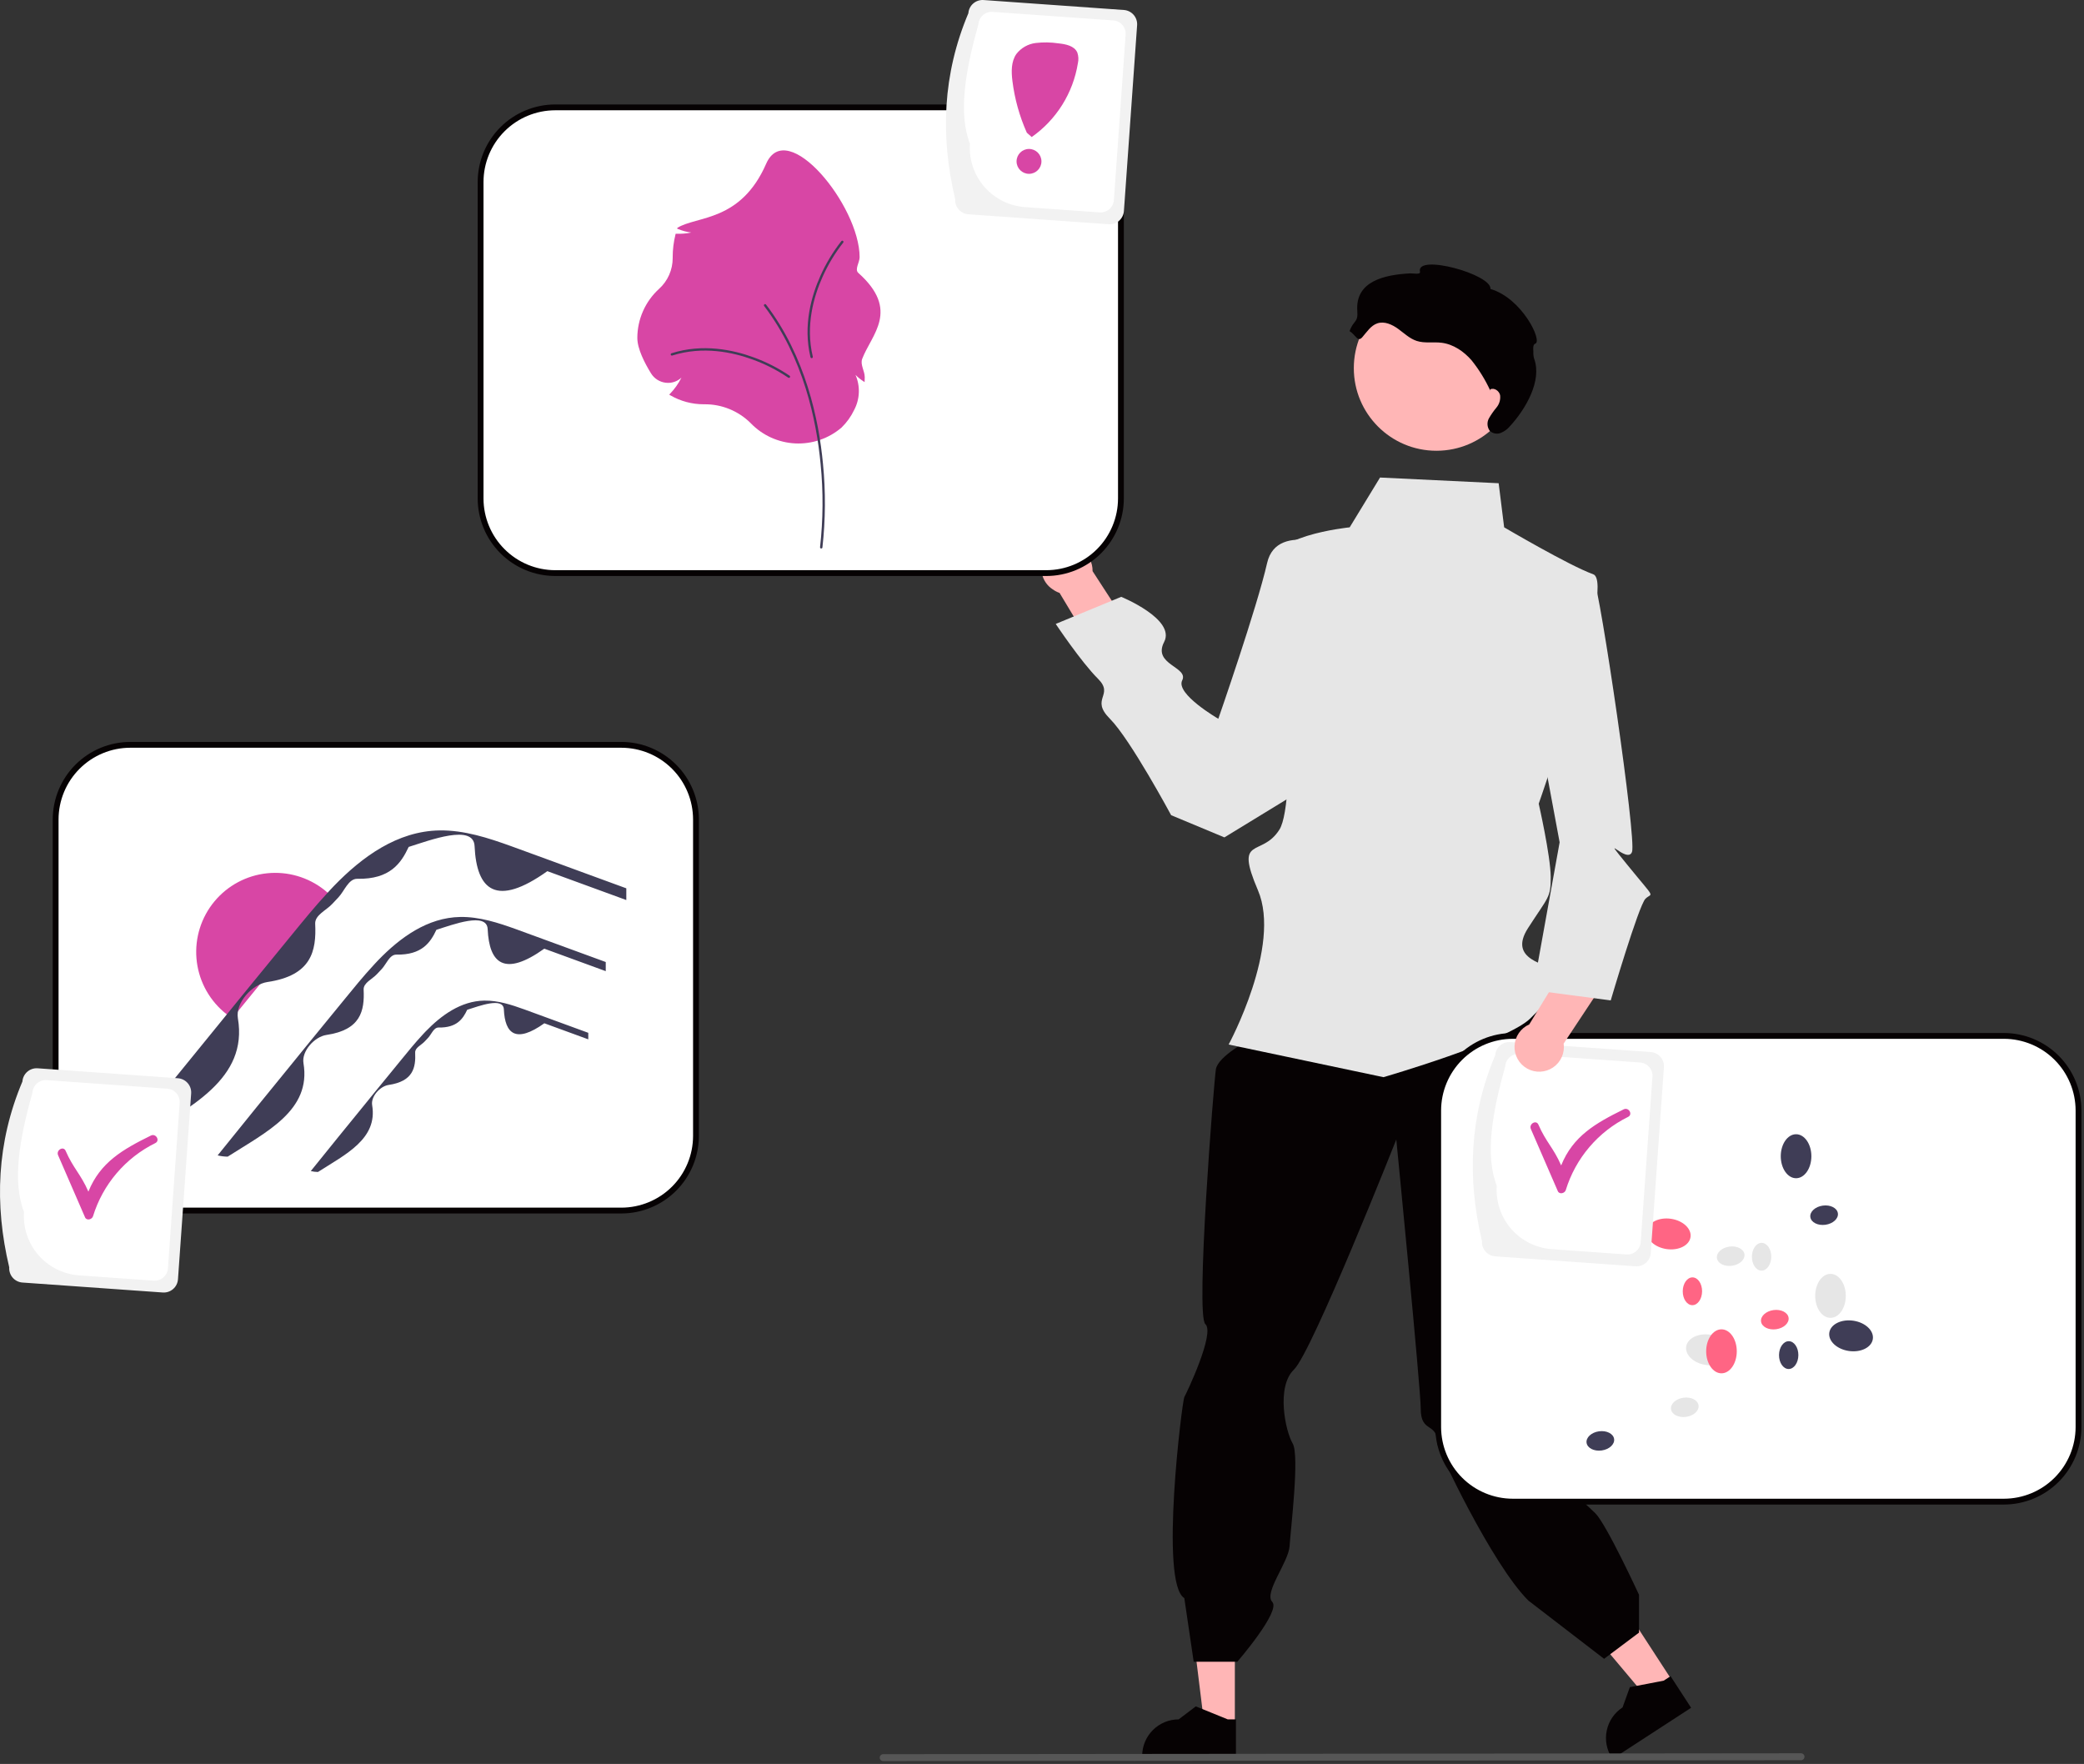 <svg width="716" height="606" viewBox="0 0 716 606" fill="none" xmlns="http://www.w3.org/2000/svg">
<rect x="0" y="0" width="716" height="606" fill="#333333" stroke="none"/>
<g clip-path="url(#clip0_13_130)">
<path d="M44.755 255.887C37.958 255.895 31.441 258.598 26.635 263.405C21.828 268.211 19.125 274.728 19.117 281.525V390.249C19.125 397.047 21.828 403.563 26.635 408.369C31.441 413.176 37.958 415.879 44.755 415.887H213.479C220.276 415.879 226.793 413.176 231.599 408.369C236.406 403.563 239.109 397.047 239.117 390.249V281.525C239.109 274.728 236.406 268.211 231.599 263.405C226.793 258.598 220.276 255.895 213.479 255.887H44.755Z" fill="white"/>
<path d="M213.479 416.887H44.755C37.692 416.879 30.922 414.07 25.928 409.076C20.934 404.082 18.125 397.312 18.117 390.249V281.525C18.125 274.462 20.934 267.692 25.928 262.698C30.922 257.704 37.692 254.895 44.755 254.887H213.479C220.542 254.895 227.312 257.704 232.306 262.698C237.3 267.692 240.109 274.462 240.117 281.525V390.249C240.109 397.312 237.3 404.082 232.306 409.076C227.312 414.07 220.542 416.879 213.479 416.887V416.887ZM44.755 256.887C38.223 256.894 31.96 259.493 27.341 264.111C22.723 268.73 20.124 274.993 20.117 281.525V390.249C20.124 396.781 22.723 403.044 27.341 407.663C31.96 412.281 38.223 414.88 44.755 414.887H213.479C220.011 414.88 226.274 412.281 230.893 407.663C235.511 403.044 238.11 396.781 238.117 390.249V281.525C238.11 274.993 235.511 268.73 230.893 264.111C226.274 259.493 220.011 256.894 213.479 256.887H44.755Z" fill="#060203"/>
<path d="M114.287 308.334C111.511 311.226 108.852 314.235 106.348 317.36C100.835 323.999 95.4 330.695 89.946 337.373C86.549 341.527 83.152 345.681 79.794 349.834C78.727 349.15 77.715 348.384 76.766 347.544C71.402 342.889 68.075 336.318 67.498 329.239C66.921 322.16 69.139 315.137 73.678 309.675C78.217 304.212 84.715 300.744 91.779 300.015C98.844 299.285 105.913 301.352 111.472 305.772C112.474 306.553 113.415 307.41 114.287 308.334Z" fill="#D846A5"/>
<path d="M215.181 305.18V309.21L213.381 308.55L188.051 299.29C170.501 311.792 163.742 305.899 163.051 290.67C162.701 282.961 147.771 288.65 140.411 290.96C137.777 296.595 133.989 302.12 122.771 301.91C119.707 301.853 118.341 306.12 116.231 308.33C115.541 309.06 114.851 309.79 114.171 310.52C112.131 312.74 108.147 314.361 108.291 317.36C108.74 326.745 106.997 335.148 91.891 337.37C86.575 338.153 80.839 344.566 81.731 349.83C85.265 370.689 65.317 380.193 48.271 391.1C46.778 391.084 45.291 390.896 43.841 390.54C55.151 376.49 66.514 362.477 77.931 348.5C78.191 348.18 78.451 347.86 78.711 347.54C80.051 345.87 81.421 344.19 82.781 342.52C88.471 335.55 94.164 328.587 99.861 321.63C104.001 316.57 108.111 311.49 112.571 306.69C112.841 306.38 113.121 306.08 113.411 305.77C113.841 305.31 114.271 304.86 114.711 304.39C124.401 294.38 136.491 285.53 150.971 285.29C159.491 285.16 167.721 287.86 175.641 290.71C184.171 293.8 192.671 296.94 201.191 300.06L215.181 305.18Z" fill="#3F3D56"/>
<path d="M208.117 330.502V333.638L206.716 333.125L187.004 325.918C173.347 335.647 168.086 331.061 167.548 319.21C167.276 313.211 155.657 317.638 149.93 319.436C147.88 323.821 144.932 328.12 136.202 327.957C133.818 327.913 132.754 331.233 131.112 332.953C130.575 333.521 130.038 334.09 129.509 334.658C127.922 336.385 124.821 337.646 124.933 339.981C125.282 347.284 123.926 353.823 112.17 355.553C108.034 356.162 103.569 361.152 104.264 365.249C107.014 381.482 91.49 388.878 78.225 397.367C77.062 397.354 75.906 397.207 74.777 396.931C83.579 385.997 92.422 375.091 101.306 364.214C101.509 363.965 101.711 363.716 101.913 363.467C102.956 362.168 104.022 360.86 105.081 359.561C109.509 354.136 113.94 348.717 118.373 343.304C121.595 339.366 124.793 335.413 128.264 331.677C128.474 331.436 128.692 331.202 128.918 330.961C129.252 330.603 129.587 330.253 129.929 329.887C137.47 322.097 146.879 315.21 158.148 315.023C164.778 314.922 171.183 317.023 177.346 319.241C183.984 321.646 190.599 324.089 197.23 326.517L208.117 330.502Z" fill="#3F3D56"/>
<path d="M202.117 354.824V357.066L201.115 356.699L187.021 351.546C177.256 358.502 173.494 355.224 173.11 346.75C172.915 342.46 164.608 345.626 160.512 346.911C159.047 350.046 156.939 353.121 150.697 353.004C148.992 352.972 148.232 355.347 147.057 356.576C146.674 356.983 146.29 357.389 145.911 357.795C144.776 359.03 142.56 359.932 142.639 361.601C142.889 366.823 141.919 371.498 133.514 372.735C130.556 373.171 127.364 376.739 127.86 379.669C129.827 391.275 118.727 396.564 109.242 402.633C108.411 402.623 107.584 402.519 106.777 402.321C113.07 394.503 119.393 386.706 125.746 378.928L126.18 378.394C126.926 377.465 127.688 376.53 128.445 375.601C131.611 371.723 134.779 367.848 137.949 363.977C140.252 361.161 142.539 358.335 145.021 355.664C145.171 355.491 145.327 355.324 145.488 355.152C145.728 354.896 145.967 354.645 146.212 354.384C151.604 348.814 158.331 343.89 166.388 343.756C171.129 343.684 175.709 345.186 180.116 346.772C184.862 348.491 189.592 350.239 194.333 351.975L202.117 354.824Z" fill="#3F3D56"/>
<path d="M375.378 196.22L389.757 218.381L378.415 227.622L364.035 203.7C363.206 203.408 362.422 203 361.707 202.489C360.74 201.869 359.908 201.059 359.263 200.108C358.618 199.157 358.174 198.084 357.956 196.956C357.739 195.828 357.754 194.667 357.999 193.544C358.244 192.422 358.716 191.361 359.384 190.426C360.052 189.491 360.903 188.702 361.886 188.107C362.869 187.511 363.963 187.122 365.101 186.963C366.239 186.803 367.397 186.877 368.506 187.18C369.614 187.482 370.65 188.007 371.549 188.722C372.75 189.566 373.726 190.69 374.393 191.996C375.06 193.303 375.399 194.753 375.378 196.22V196.22Z" fill="#FFB6B6"/>
<path d="M574.749 577.747L565.967 583.457L539.765 552.303L552.725 543.876L574.749 577.747Z" fill="#FFB6B6"/>
<path d="M581.015 586.707L554.011 604.265L553.789 603.924C551.977 601.136 551.346 597.743 552.035 594.49C552.724 591.237 554.678 588.392 557.465 586.579L557.465 586.579L559.964 579.629L571.601 577.387L573.958 575.854L581.015 586.707Z" fill="#060203"/>
<path d="M424.259 592.709L413.785 592.708L408.802 552.306L424.261 552.307L424.259 592.709Z" fill="#FFB6B6"/>
<path d="M424.628 603.635L392.417 603.634V603.227C392.418 599.902 393.739 596.713 396.09 594.362C398.441 592.011 401.63 590.69 404.954 590.69H404.955L410.839 586.226L421.816 590.691L424.628 590.691L424.628 603.635Z" fill="#060203"/>
<path d="M532.679 343.405L438.751 345.47L429.44 357.108C429.44 357.108 418.46 362.836 417.743 367.343C417.027 371.849 410.692 451.874 414.117 454.887C417.542 457.901 407.622 478.707 406.893 479.976C406.165 481.245 398.312 543.876 406.893 549.026L410.117 570.887H425.117C425.117 570.887 440.143 553.498 437.119 550.345C434.095 547.193 442.744 536.711 443.075 531.09C443.406 525.469 446.564 499.975 444.117 495.887C441.67 491.799 438.363 476.459 444.57 470.512C450.776 464.564 479.725 391.482 479.725 391.482C479.725 391.482 488.137 477.16 488.117 483.887C488.091 492.636 493.837 488.306 493.837 495.986C493.837 497.538 512.544 537.421 525.117 549.887L551.117 569.887L563.117 560.887V547.887C563.117 547.887 551.996 523.766 548.117 519.887C544.238 516.008 529.914 504.133 529.914 498.702C529.914 493.271 523.171 491.379 527.706 484.178C532.241 476.978 530.69 473.875 529.138 470.771C527.586 467.668 545.431 369.91 545.431 369.91L532.679 343.405Z" fill="#060203"/>
<path d="M514.894 166.014L474.141 164.056L463.712 181.164C463.712 181.164 433.252 184.221 437.608 195.678C441.964 207.134 445.745 275.158 439.587 284.982C433.429 294.806 423.979 286.662 432.195 305.863C440.412 325.064 422.128 358.847 422.128 358.847L475.325 370.064C475.325 370.064 517.998 357.65 525.756 349.892C533.515 342.133 540.497 335.926 535.842 333.599C531.187 331.271 517.998 329.719 524.98 318.857C531.963 307.995 532.817 308.498 532.778 301.264C532.739 294.03 528.658 276.105 528.658 276.105C528.658 276.105 555.438 200.15 547.371 197.282C539.303 194.414 516.782 181.164 516.782 181.164L514.894 166.014Z" fill="#E6E6E6"/>
<path d="M462.157 189.313C462.157 189.313 438.784 178.206 435.336 193.45C431.888 208.694 418.578 246.936 418.578 246.936C418.578 246.936 403.835 238.401 406.165 233.747C408.495 229.093 395.879 228.386 399.958 220.557C404.037 212.729 385.217 205.04 385.217 205.04L362.717 214.35C362.717 214.35 371.429 227.408 377.217 233.165C383.006 238.922 374.358 239.95 381.337 246.936C388.316 253.923 402.369 280.058 402.369 280.058L420.667 287.687L472.057 256.292L462.157 189.313Z" fill="#E6E6E6"/>
<path d="M493.513 154.86C509.188 154.86 521.896 142.152 521.896 126.477C521.896 110.801 509.188 98.094 493.513 98.094C477.837 98.094 465.13 110.801 465.13 126.477C465.13 142.152 477.837 154.86 493.513 154.86Z" fill="#FFB6B6"/>
<path d="M512.002 133.769C513.35 133.084 515.068 134.282 515.391 135.759C515.484 136.511 515.423 137.274 515.212 138.001C515 138.728 514.642 139.405 514.16 139.989C513.191 141.149 512.322 142.39 511.564 143.698C511.194 144.36 511.02 145.113 511.064 145.87C511.108 146.627 511.367 147.356 511.81 147.971C512.294 148.441 512.901 148.765 513.561 148.904C514.222 149.044 514.908 148.993 515.541 148.758C516.8 148.265 517.913 147.461 518.776 146.42C524.202 140.533 529.862 130.759 527.088 123.249C526.858 122.446 526.767 121.61 526.818 120.777C526.765 119.821 526.588 118.381 527.488 118.056C530 117.15 522.952 102.467 512.074 99.273C512.603 94.26 486.433 87.049 487.861 93.342C488.118 94.472 485.591 93.858 484.434 93.921C475.554 94.401 465.527 96.633 466.335 106.924C466.648 110.909 465 109.99 463.676 113.762C465.738 114.991 466.414 117.687 468.004 115.888C469.594 114.089 470.951 111.836 473.23 111.081C475.656 110.276 478.288 111.48 480.357 112.98C482.427 114.481 484.325 116.345 486.757 117.131C489.485 118.012 492.46 117.399 495.304 117.756C499.348 118.263 502.938 120.734 505.611 123.811C508.158 126.997 510.308 130.482 512.013 134.189" fill="#060203"/>
<path d="M618.783 604.721L303.425 605.028C303.111 605.026 302.809 604.9 302.588 604.677C302.366 604.454 302.241 604.152 302.241 603.838C302.241 603.523 302.366 603.221 302.588 602.998C302.809 602.775 303.111 602.649 303.425 602.647L618.783 602.34C619.097 602.341 619.399 602.467 619.621 602.69C619.843 602.914 619.967 603.216 619.967 603.53C619.967 603.845 619.843 604.147 619.621 604.37C619.399 604.593 619.097 604.719 618.783 604.721V604.721Z" fill="#565656"/>
<path d="M519.755 355.887C512.957 355.895 506.441 358.598 501.635 363.405C496.828 368.211 494.125 374.728 494.117 381.525V490.249C494.125 497.047 496.828 503.563 501.635 508.369C506.441 513.176 512.957 515.879 519.755 515.887H688.479C695.276 515.879 701.793 513.176 706.599 508.369C711.406 503.563 714.109 497.047 714.117 490.249V381.525C714.109 374.728 711.406 368.211 706.599 363.405C701.793 358.598 695.276 355.895 688.479 355.887H519.755Z" fill="white"/>
<path d="M688.479 516.887H519.755C512.692 516.879 505.922 514.07 500.928 509.076C495.934 504.082 493.125 497.312 493.117 490.249V381.525C493.125 374.462 495.934 367.692 500.928 362.698C505.922 357.704 512.692 354.895 519.755 354.887H688.479C695.542 354.895 702.312 357.704 707.306 362.698C712.3 367.692 715.109 374.462 715.117 381.525V490.249C715.109 497.312 712.3 504.082 707.306 509.076C702.312 514.07 695.542 516.879 688.479 516.887V516.887ZM519.755 356.887C513.223 356.894 506.96 359.493 502.341 364.111C497.723 368.73 495.124 374.993 495.117 381.525V490.249C495.124 496.781 497.723 503.044 502.341 507.663C506.96 512.281 513.223 514.88 519.755 514.887H688.479C695.011 514.88 701.274 512.281 705.893 507.663C710.511 503.044 713.11 496.781 713.117 490.249V381.525C713.11 374.993 710.511 368.73 705.893 364.111C701.274 359.493 695.011 356.894 688.479 356.887H519.755Z" fill="#060203"/>
<path d="M594.279 464.814C594.697 461.941 591.688 459.125 587.558 458.524C583.428 457.923 579.741 459.765 579.323 462.638C578.905 465.511 581.915 468.327 586.045 468.928C590.174 469.529 593.861 467.687 594.279 464.814Z" fill="#E6E6E6"/>
<path d="M643.451 460.016C643.869 457.143 640.86 454.327 636.73 453.726C632.6 453.125 628.913 454.967 628.495 457.84C628.077 460.713 631.086 463.529 635.216 464.13C639.346 464.731 643.033 462.889 643.451 460.016Z" fill="#3F3D56"/>
<path d="M580.815 425.006C581.233 422.133 578.224 419.317 574.094 418.716C569.964 418.115 566.277 419.957 565.859 422.83C565.441 425.703 568.45 428.519 572.58 429.12C576.71 429.721 580.397 427.879 580.815 425.006Z" fill="#FF6584"/>
<path d="M559.448 408.7C559.468 406.062 557.997 403.913 556.162 403.899C554.328 403.885 552.824 406.012 552.804 408.649C552.784 411.287 554.255 413.436 556.09 413.45C557.925 413.464 559.429 411.337 559.448 408.7Z" fill="#E6E6E6"/>
<path d="M552.203 378.328C552.223 375.691 550.751 373.541 548.917 373.527C547.082 373.513 545.578 375.64 545.558 378.278C545.538 380.915 547.01 383.065 548.844 383.079C550.679 383.092 552.183 380.966 552.203 378.328Z" fill="#3F3D56"/>
<path d="M608.548 431.78C608.568 429.142 607.097 426.993 605.262 426.979C603.427 426.965 601.923 429.092 601.903 431.73C601.884 434.367 603.355 436.517 605.19 436.531C607.024 436.544 608.528 434.417 608.548 431.78Z" fill="#E6E6E6"/>
<path d="M584.786 443.644C584.806 441.006 583.335 438.857 581.5 438.843C579.665 438.829 578.162 440.956 578.142 443.594C578.122 446.231 579.593 448.381 581.428 448.395C583.263 448.408 584.766 446.281 584.786 443.644Z" fill="#FF6584"/>
<path d="M617.863 465.572C617.883 462.934 616.412 460.785 614.577 460.771C612.742 460.757 611.239 462.884 611.219 465.521C611.199 468.159 612.67 470.308 614.505 470.322C616.34 470.336 617.843 468.209 617.863 465.572Z" fill="#3F3D56"/>
<path d="M628.902 452.748C631.805 452.748 634.159 449.365 634.159 445.191C634.159 441.018 631.805 437.635 628.902 437.635C625.999 437.635 623.645 441.018 623.645 445.191C623.645 449.365 625.999 452.748 628.902 452.748Z" fill="#E6E6E6"/>
<path d="M617.074 404.78C619.978 404.78 622.331 401.396 622.331 397.223C622.331 393.05 619.978 389.666 617.074 389.666C614.171 389.666 611.818 393.05 611.818 397.223C611.818 401.396 614.171 404.78 617.074 404.78Z" fill="#3F3D56"/>
<path d="M591.447 471.804C594.351 471.804 596.704 468.421 596.704 464.247C596.704 460.074 594.351 456.691 591.447 456.691C588.544 456.691 586.191 460.074 586.191 464.247C586.191 468.421 588.544 471.804 591.447 471.804Z" fill="#FF6584"/>
<path d="M579.295 486.764C581.908 486.404 583.823 484.639 583.572 482.821C583.322 481.004 581.001 479.822 578.388 480.182C575.775 480.542 573.86 482.307 574.11 484.125C574.36 485.943 576.682 487.124 579.295 486.764Z" fill="#E6E6E6"/>
<path d="M550.283 498.308C552.896 497.948 554.811 496.182 554.56 494.364C554.31 492.547 551.989 491.365 549.376 491.725C546.763 492.085 544.848 493.851 545.098 495.668C545.349 497.486 547.67 498.668 550.283 498.308Z" fill="#3F3D56"/>
<path d="M595.065 434.853C597.678 434.493 599.593 432.728 599.343 430.91C599.092 429.093 596.771 427.911 594.158 428.271C591.545 428.631 589.63 430.396 589.88 432.214C590.131 434.032 592.452 435.213 595.065 434.853Z" fill="#E6E6E6"/>
<path d="M610.227 456.66C612.84 456.299 614.755 454.534 614.504 452.716C614.254 450.899 611.933 449.717 609.32 450.077C606.707 450.437 604.792 452.202 605.042 454.02C605.293 455.838 607.614 457.02 610.227 456.66Z" fill="#FF6584"/>
<path d="M627.164 420.77C629.776 420.41 631.692 418.644 631.441 416.827C631.191 415.009 628.869 413.827 626.257 414.187C623.644 414.547 621.728 416.313 621.979 418.13C622.229 419.948 624.551 421.13 627.164 420.77Z" fill="#3F3D56"/>
<path d="M190.755 36.887C183.957 36.895 177.441 39.598 172.635 44.405C167.828 49.211 165.125 55.727 165.117 62.525V171.249C165.125 178.046 167.828 184.563 172.635 189.369C177.441 194.176 183.957 196.879 190.755 196.887H359.479C366.276 196.879 372.793 194.176 377.599 189.369C382.406 184.563 385.109 178.046 385.117 171.249V62.525C385.109 55.727 382.406 49.211 377.599 44.405C372.793 39.598 366.276 36.895 359.479 36.887H190.755Z" fill="white"/>
<path d="M359.479 197.887H190.755C183.692 197.879 176.922 195.07 171.928 190.076C166.934 185.082 164.125 178.312 164.117 171.249V62.525C164.125 55.462 166.934 48.692 171.928 43.698C176.922 38.704 183.692 35.895 190.755 35.887H359.479C366.542 35.895 373.312 38.704 378.306 43.698C383.3 48.692 386.109 55.462 386.117 62.525V171.249C386.109 178.312 383.3 185.082 378.306 190.076C373.312 195.07 366.542 197.879 359.479 197.887V197.887ZM190.755 37.887C184.223 37.894 177.96 40.492 173.341 45.111C168.722 49.73 166.124 55.993 166.117 62.525V171.249C166.124 177.781 168.722 184.044 173.341 188.663C177.96 193.282 184.223 195.88 190.755 195.887H359.479C366.011 195.88 372.274 193.282 376.893 188.663C381.512 184.044 384.11 177.781 384.117 171.249V62.525C384.11 55.993 381.512 49.73 376.893 45.111C372.274 40.492 366.011 37.894 359.479 37.887H190.755Z" fill="#060203"/>
<path d="M257.934 145.395C255.843 143.304 253.355 141.651 250.618 140.534C247.88 139.416 244.947 138.857 241.99 138.887L241.753 138.888C237.721 138.889 233.76 137.82 230.276 135.788L229.914 135.577L230.206 135.276C231.787 133.641 233.106 131.772 234.119 129.736C233.4 130.406 232.542 130.911 231.606 131.213C230.67 131.515 229.68 131.608 228.704 131.485C227.674 131.362 226.685 131.008 225.811 130.448C224.937 129.889 224.202 129.139 223.66 128.254C221.52 124.782 218.969 119.856 218.969 116.103C218.972 112.931 219.637 109.794 220.919 106.893C222.202 103.991 224.075 101.389 226.419 99.252C227.903 97.914 229.089 96.278 229.898 94.451C230.708 92.624 231.123 90.647 231.117 88.648L231.116 88.364C231.115 85.733 231.437 83.112 232.073 80.56L232.138 80.302L232.403 80.311C234.113 80.369 235.824 80.226 237.501 79.884C235.928 79.691 234.39 79.282 232.929 78.668L232.644 78.552L232.74 78.26C239.415 74.127 254.482 76.267 263.228 56.259C270.319 40.034 295.339 70.661 295.339 88.364C295.339 90.171 293.552 92.558 294.89 93.752C309.357 106.658 299.375 114.946 296.228 123.285C295.481 125.264 297.1 127.436 297.1 129.577C297.1 129.94 297.091 130.315 297.072 130.691L297.045 131.269L296.562 130.948C295.608 130.323 294.723 129.598 293.924 128.784C294.753 130.694 295.144 132.764 295.068 134.845C294.991 136.925 294.45 138.962 293.482 140.805C292.4 143.076 290.924 145.137 289.123 146.893C284.713 150.667 279.028 152.613 273.231 152.335C267.433 152.056 261.961 149.574 257.934 145.395V145.395Z" fill="#D846A5"/>
<path d="M282.154 188.444C282.253 188.444 282.348 188.408 282.422 188.343C282.497 188.279 282.545 188.189 282.559 188.092C283.631 178.537 283.695 168.896 282.75 159.327C281.336 144.233 276.794 122.492 263.189 104.636C263.156 104.593 263.115 104.557 263.069 104.53C263.022 104.502 262.971 104.485 262.917 104.477C262.864 104.47 262.81 104.473 262.758 104.487C262.705 104.501 262.657 104.525 262.614 104.557C262.571 104.59 262.535 104.631 262.508 104.677C262.481 104.724 262.463 104.776 262.456 104.829C262.449 104.882 262.452 104.937 262.466 104.989C262.48 105.041 262.504 105.09 262.537 105.133C276.025 122.834 280.53 144.416 281.934 159.404C282.874 168.908 282.811 178.485 281.748 187.976C281.74 188.034 281.744 188.094 281.761 188.15C281.777 188.206 281.806 188.258 281.844 188.303C281.883 188.347 281.93 188.383 281.984 188.407C282.037 188.431 282.095 188.444 282.154 188.444V188.444Z" fill="#3F3D56"/>
<path d="M271.051 129.822C271.138 129.822 271.222 129.795 271.292 129.744C271.362 129.693 271.414 129.622 271.441 129.539C271.468 129.457 271.468 129.368 271.441 129.286C271.414 129.204 271.362 129.132 271.292 129.081C267.416 126.457 263.228 124.325 258.825 122.734C251.946 120.216 241.486 117.933 230.718 121.36C230.614 121.393 230.528 121.466 230.478 121.562C230.428 121.659 230.419 121.771 230.451 121.875C230.484 121.978 230.557 122.065 230.654 122.114C230.75 122.164 230.863 122.174 230.966 122.141C241.514 118.784 251.784 121.029 258.543 123.504C262.875 125.067 266.996 127.163 270.811 129.744C270.88 129.795 270.965 129.822 271.051 129.822Z" fill="#3F3D56"/>
<path d="M289.805 83.113C289.811 83.027 289.79 82.941 289.744 82.867C289.699 82.794 289.631 82.737 289.551 82.704C289.471 82.671 289.382 82.665 289.298 82.686C289.214 82.706 289.139 82.753 289.083 82.819C286.187 86.497 283.759 90.521 281.855 94.798C278.848 101.477 275.817 111.745 278.46 122.733C278.473 122.785 278.496 122.834 278.527 122.878C278.559 122.921 278.599 122.958 278.645 122.986C278.691 123.014 278.742 123.033 278.795 123.042C278.848 123.05 278.902 123.048 278.954 123.035C279.007 123.023 279.056 123 279.1 122.968C279.143 122.937 279.18 122.897 279.208 122.851C279.236 122.805 279.255 122.754 279.263 122.701C279.272 122.648 279.27 122.593 279.257 122.541C276.669 111.779 279.648 101.697 282.602 95.134C284.474 90.926 286.861 86.967 289.71 83.348C289.765 83.282 289.799 83.2 289.805 83.113V83.113Z" fill="#3F3D56"/>
<path d="M328.173 68.395C323.02 46.749 323.879 25.429 332.704 4.541C332.797 3.249 333.399 2.046 334.378 1.197C335.357 0.348 336.632 -0.078 337.925 0.012L386.149 3.434C387.441 3.527 388.643 4.129 389.492 5.108C390.341 6.087 390.768 7.362 390.677 8.655L386.146 72.508C386.053 73.801 385.451 75.003 384.473 75.852C383.494 76.701 382.218 77.127 380.926 77.037L332.702 73.615C331.41 73.522 330.207 72.92 329.358 71.942C328.509 70.963 328.083 69.687 328.173 68.395V68.395Z" fill="#F2F2F2"/>
<path d="M333.241 49.371C329.116 38.704 331.754 24.034 336.154 8.32C336.241 7.11 336.805 5.983 337.721 5.188C338.638 4.393 339.832 3.994 341.043 4.079L382.487 7.019C383.698 7.107 384.824 7.67 385.619 8.587C386.414 9.503 386.813 10.698 386.729 11.909L382.697 68.73C382.61 69.94 382.046 71.066 381.129 71.861C380.213 72.656 379.018 73.055 377.807 72.971L352.134 71.149C346.743 70.761 341.726 68.249 338.184 64.167C334.642 60.084 332.864 54.763 333.241 49.371Z" fill="white"/>
<path d="M353.535 59.721C355.895 59.721 357.809 57.807 357.809 55.447C357.809 53.086 355.895 51.173 353.535 51.173C351.174 51.173 349.26 53.086 349.26 55.447C349.26 57.807 351.174 59.721 353.535 59.721Z" fill="#D846A5"/>
<path d="M370.139 18.055C369.12 15.733 366.15 15.159 363.628 14.894C361.043 14.508 358.417 14.467 355.82 14.774C354.522 14.934 353.267 15.35 352.13 15.998C350.993 16.645 349.995 17.512 349.194 18.547C347.362 21.18 347.442 24.667 347.84 27.851C348.607 33.975 350.273 39.953 352.785 45.591L354.464 47.082C358.664 44.131 362.231 40.369 364.955 36.018C367.679 31.667 369.505 26.814 370.325 21.747C370.613 20.523 370.548 19.243 370.139 18.055V18.055Z" fill="#D846A5"/>
<path d="M3.173 435.395C-1.98 413.749 -1.121 392.429 7.704 371.541C7.797 370.249 8.399 369.046 9.378 368.197C10.357 367.348 11.632 366.922 12.925 367.012L61.148 370.434C62.441 370.527 63.643 371.129 64.492 372.108C65.341 373.087 65.767 374.362 65.677 375.655L61.146 439.508C61.053 440.801 60.451 442.003 59.473 442.852C58.494 443.701 57.218 444.127 55.926 444.037L7.702 440.616C6.41 440.522 5.207 439.92 4.358 438.942C3.509 437.963 3.083 436.687 3.173 435.395V435.395Z" fill="#F2F2F2"/>
<path d="M8.241 416.371C4.116 405.704 6.754 391.034 11.154 375.32C11.241 374.11 11.805 372.983 12.721 372.188C13.638 371.393 14.832 370.994 16.043 371.078L57.487 374.019C58.697 374.106 59.824 374.67 60.619 375.587C61.414 376.503 61.813 377.698 61.729 378.909L57.697 435.73C57.61 436.94 57.046 438.066 56.129 438.861C55.213 439.656 54.018 440.056 52.807 439.971L27.134 438.149C21.743 437.761 16.726 435.249 13.184 431.167C9.642 427.084 7.864 421.763 8.241 416.371Z" fill="white"/>
<path d="M51.846 390.118C42.108 394.914 34.414 399.356 30.369 409.383C27.763 403.377 25.157 401.372 22.552 395.366C21.785 393.6 19.2 395.126 19.961 396.881C23.046 403.989 26.13 411.098 29.215 418.207C29.759 419.461 31.616 418.97 31.956 417.848C33.625 412.422 36.385 407.393 40.065 403.071C43.745 398.748 48.27 395.222 53.361 392.709C55.093 391.856 53.574 389.268 51.846 390.118Z" fill="#D846A5"/>
<path d="M509.173 426.395C504.02 404.749 504.879 383.429 513.704 362.541C513.797 361.249 514.399 360.046 515.378 359.197C516.357 358.348 517.632 357.922 518.925 358.012L567.149 361.434C568.441 361.527 569.643 362.129 570.492 363.108C571.341 364.087 571.768 365.362 571.677 366.655L567.146 430.508C567.053 431.801 566.451 433.003 565.473 433.852C564.494 434.701 563.218 435.127 561.926 435.037L513.702 431.616C512.41 431.522 511.207 430.92 510.358 429.942C509.509 428.963 509.083 427.687 509.173 426.395V426.395Z" fill="#F2F2F2"/>
<path d="M514.241 407.371C510.116 396.704 512.754 382.034 517.154 366.32C517.241 365.11 517.805 363.983 518.721 363.188C519.638 362.393 520.832 361.994 522.043 362.079L563.487 365.019C564.698 365.106 565.824 365.67 566.619 366.587C567.414 367.503 567.813 368.698 567.729 369.909L563.697 426.73C563.61 427.94 563.046 429.066 562.129 429.861C561.213 430.656 560.018 431.056 558.807 430.971L533.134 429.149C527.743 428.761 522.726 426.249 519.184 422.167C515.642 418.084 513.864 412.763 514.241 407.371V407.371Z" fill="white"/>
<path d="M557.846 381.118C548.108 385.914 540.414 390.356 536.369 400.383C533.763 394.377 531.157 392.372 528.552 386.366C527.785 384.6 525.2 386.126 525.961 387.881C529.046 394.989 532.13 402.098 535.215 409.207C535.759 410.461 537.616 409.97 537.956 408.848C539.625 403.422 542.385 398.393 546.065 394.071C549.746 389.748 554.27 386.222 559.361 383.709C561.092 382.856 559.574 380.268 557.846 381.118Z" fill="#D846A5"/>
<path d="M525.395 351.943L538.623 330.326L552.026 336.16L537.227 358.517C537.447 360.079 537.228 361.673 536.592 363.117C535.957 364.562 534.931 365.801 533.63 366.694C532.329 367.588 530.805 368.101 529.228 368.176C527.652 368.25 526.086 367.884 524.706 367.117C523.327 366.351 522.188 365.215 521.419 363.837C520.65 362.459 520.28 360.893 520.351 359.317C520.423 357.74 520.933 356.215 521.824 354.912C522.715 353.61 523.951 352.581 525.395 351.943V351.943Z" fill="#FFB6B6"/>
<path d="M526.679 200.666C526.679 200.666 545.153 193.944 547.48 198.6C549.808 203.255 562.307 288.202 560.712 292.668C559.118 297.133 549.032 284.72 559.118 297.133C569.204 309.547 567.652 306.444 565.325 308.771C562.997 311.099 553.397 343.691 553.397 343.691L526.679 340.172L535.842 289.375L524.039 225.923L526.679 200.666Z" fill="#E6E6E6"/>
</g>
<defs>
<clipPath id="clip0_13_130">
<rect width="715.117" height="605.028" fill="white"/>
</clipPath>
</defs>
</svg>
